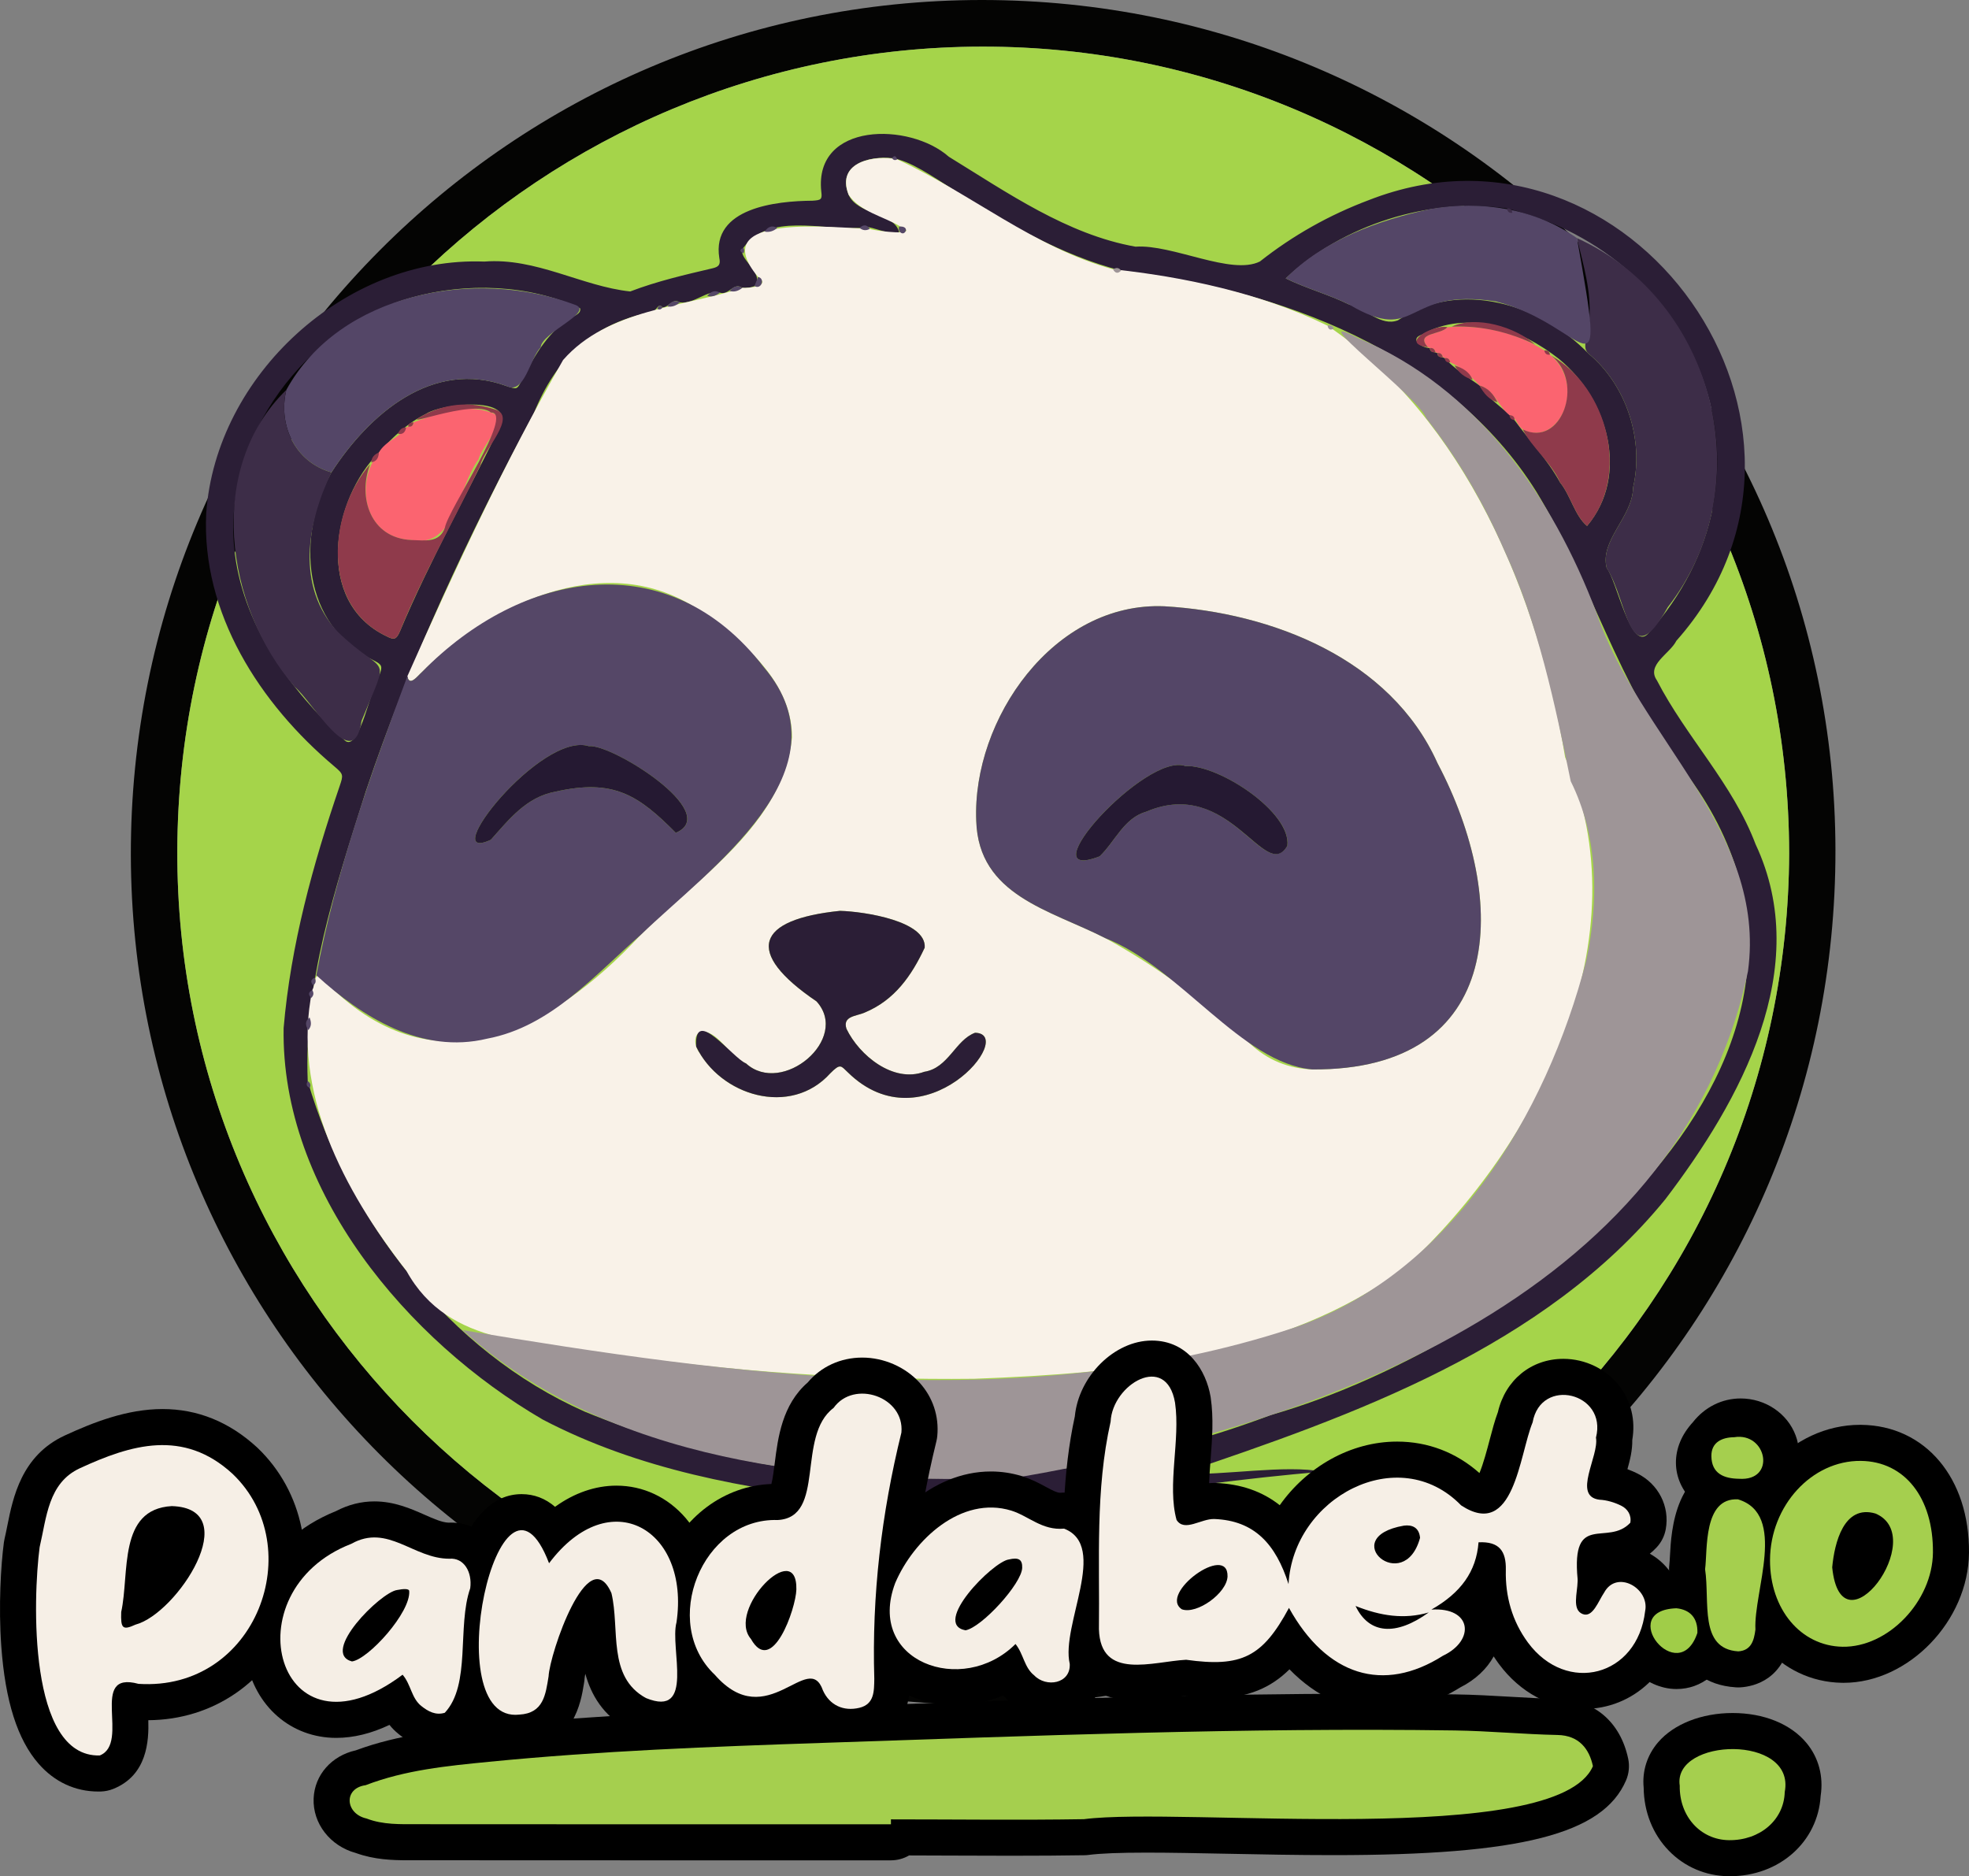 <?xml version="1.0" encoding="UTF-8"?>
<svg id="Camada_2" data-name="Camada 2" xmlns="http://www.w3.org/2000/svg" width="382.261" height="364.264" viewBox="0 0 382.261 364.264">
  <rect x="0" y="0" width="382.261" height="364.264" fill="#808080" stroke="none"/>
  <g id="Camada_1-2" data-name="Camada 1">
    <g>
      <g>
        <path d="M190.772,330.995c-92.071-.263-165.165-74.671-165.369-164.929C25.197,74.424,99.224,.016,190.598,0c91.454-.016,165.592,73.806,165.735,165.028,.143,91.735-73.725,165.785-165.56,165.967Zm156.574-165.388c-.153-87.683-71.291-156.683-156.722-156.554-84.879,.128-155.906,68.587-156.2,156.061-.29,86.384,69.865,156.553,155.952,156.804,85.265,.249,156.673-68.492,156.97-156.311Z" fill="#040403"/>
        <path d="M347.346,165.607c-.297,87.819-71.705,156.56-156.97,156.311-86.088-.251-156.242-70.42-155.952-156.804C34.717,77.64,105.745,9.18,190.623,9.053c85.432-.129,156.569,68.871,156.722,156.554Z" fill="#a5d44a"/>
      </g>
      <g>
        <path d="M229.126,286.138c8.86,.345,20.148-1.82,27.746-.413-30.312,2.395-60.886,9.402-91.354,5.612-20.648-2.202-41.568-6.011-60.149-15.733-26.277-15.28-50.859-44.388-50.306-76.019,1.38-16.13,5.66-31.681,10.866-46.935,.755-2.228,.769-2.347-1.071-3.899-14.397-12.128-25.779-29.684-24.823-49.131,1.882-26.736,27.069-49.884,53.997-48.837,10.047-.799,18.982,4.82,28.32,5.803,5.206-1.996,10.623-3.238,16.028-4.51,1.255-.295,1.512-.794,1.264-2.005-1.534-9.721,11.058-11.053,18.09-11.105,1.702-.103,1.91-.238,1.707-1.816-1.422-13.493,17.188-13.445,24.756-6.725,11.32,6.948,23.014,15.129,36.261,17.467,7.188-.501,18.573,5.642,24.138,2.876,6.43-5.076,13.491-9.045,21.168-11.927,50.73-19.854,96.384,44.252,59.687,85.563-1.273,2.55-5.895,4.665-3.778,7.69,5.7,11.044,14.711,20.063,19.153,31.812,11.27,24.028-2.916,49.75-17.511,68.917-23.515,28.842-60.711,42.037-94.188,53.316Zm64.899-204.576c2.884,3.976,6.376,7.622,8.848,12.105,2.049,2.519,2.886,6.525,5.242,8.444,8.285-9.876,4.063-24.615-5.433-32.405-7.248-5.731-17.705-9.852-26.684-4.721-2.488,.862,.101,2.586,1.567,2.589,.092,.953,.818,.67,1.449,.971,.091,.941,.816,.679,1.442,.981,1.797,1.982,4.388,3.634,6.774,5.311,1.676,2.715,4.821,4.421,6.795,6.724Zm-220.463,6.29c-9.082,9.033-12.601,28.999,1.503,35.682,1.496,.797,1.916,.56,2.584-.976,5.803-13.763,13.143-26.814,19.674-40.247,1.957-5.498-11.751-3.88-14.58-1.986-3.559,1.785-6.382,4.385-9.182,7.527Zm219.001-47.384c-15.142-2.158-31.898,3.164-42.953,13.583,3.99,1.956,8.311,3.102,12.318,5.077,3.16,.75,6.218,4.347,9.489,3.043,11.896-8.074,27.762-3.083,36.978,6.488,7.375,6.116,10.798,16.74,8.651,25.999-.044,5.649-6.551,10.273-5.113,15.64,1.931,2.351,4.618,16.166,7.964,12.794,27.493-30.618,10.263-73.417-27.334-82.625ZM64.343,91.709c7.326-11.313,19.667-22.076,34.057-16.73,1.926,.599,1.944,.724,2.862-1.067,2.605-5.006,5.342-10.062,10.56-12.725,.485-.322,.954-.657,.799-1.334-9.844-4.634-22.14-5.061-32.747-2.075-20.417,5.719-36.407,26.95-34.429,48.399,1.439,14.932,10.731,27.656,21.465,37.553,2.83,2.607,5.227-10.772,6.792-12.776,.585-1.594,.454-1.908-1.058-2.687-14.116-6.882-15.151-24.08-8.303-36.56ZM217.646,52.534c-11.357-2.877-22.747-9.383-32.894-15.935-3.484-2.2-8.144-5.468-11.587-5.9-4.291-.464-10.766,1.13-8.424,7.094,1.701,3.962,8.863,3.431,9.816,7.277-2.669,.676-5.917-1.751-7.681-.824-7.5,.457-17.555-2.991-22.552,3.856-1.547,1.887,4.353,4.886,2.158,7.442-.755,.326-1.551,.368-2.358,.341-1.747-1.164-2.531,1.48-4.359,.935-2.523-.599-4.863,2.196-7.747,1.894-1.542-.903-2.02,.877-3.384,.974-.999-1.225-1.089,1.228-2.778,.994-11.193,2.497-18.022,9.091-22.226,19.579-12.753,23.774-24.113,48.009-32.622,73.422-6.039,19.099-12.034,37.015-11.267,56.207,7.875,26.952,27.354,52.452,53.783,64.176,42.529,17.49,90.378,16.853,133.17,.664,49.389-14.084,122.094-70.174,80.215-125.177-12.721-16.318-17.985-36.567-28.623-54.066-17.054-27.246-50.004-39.361-80.642-42.954Z" fill="#2b1e36"/>
        <path d="M144.126,55.885c1.354,.085,5.643-.361,3.043-2.12-10.603-12.697,15.23-9.447,21.689-9.335,1.02,.447,10.293,1.484,5.916-.466-3.193-1.938-7.862-2.857-10.033-6.17-2.526-6.548,5.301-7.747,9.437-6.858,14.194,6.542,26.579,17.133,41.891,21.34,13.528,1.439,28.673,4.579,41.666,10.955,26.426,17.961,40.947,52.062,46.115,83.77,15.286,35.071-4.949,74.775-31.059,99.1-23.865,17.69-54.872,20.506-83.647,21.582-23.37,.271-46.775-1.4-69.907-4.714-14.864-2.533-32.106-1.246-40.33-16.234-12.25-15.678-22.332-34.853-18.284-54.51,.745-1.257,.231-4.118,2.197-2.013,21.035,22.033,43.863,10.353,61.557-8.697,11.085-11.153,27.652-21.461,29.399-38.376-.085-10.623-9.024-18.142-16.921-23.918-17.855-13.161-40.929-2.686-54.936,11.252-.838,.744-2.424,2.914-2.837,.825,9.253-20.846,18.894-41.558,30.232-61.399,8.623-9.882,23.482-10.29,34.813-14.012Zm81.948,61.825c-21.504-.946-37.345,21.971-36.547,41.661,.453,14.512,14.36,17.3,25.053,22.762,10.224,5.61,19.527,12.513,28.033,20.441,3.529,3.289,7.532,4.879,12.161,5.053,37.658,.214,38.376-32.804,24.295-59.475-9.086-20.264-32.129-29.217-52.995-30.443Zm-62.99,59.128c-16.227,1.671-18.735,7.95-4.563,17.58,6.605,7.289-6.691,18.414-13.688,12.043-3.216-1.22-5.635-6.839-8.975-6.086-1.356,.802-.973,2.931-.011,4.076,5.203,8.743,18.013,12.037,25.324,3.948,2.033-2.052,2.08-1.456,3.452-.184,14.823,14.509,32.963-7.541,24.672-7.706-3.854,1.437-5.148,6.848-9.859,7.575-6.021,2.233-12.623-3.193-15.102-8.341-.808-2.498,1.895-2.432,3.511-3.145,5.828-2.409,9.128-7.165,11.677-12.616,.37-5.138-11.528-6.977-16.438-7.143Z" fill="#f9f2e8"/>
        <path d="M89.816,258.237c52.737,8.767,109.062,16.666,160.926-.308,30.705-10.217,49.443-41.451,57.2-71.393,2.495-11.53,2.357-24.117-3.006-34.869-3.125-15.282-6.289-30.505-12.89-44.807-3.997-9.208-8.983-17.823-15.177-25.699-1.193-3.906-25.019-21.732-13.172-15.496,23.025,9.677,37.686,30.663,46.268,53.369,8.035,24.011,33.104,42.315,29.385,69.54-13.453,63.814-85.001,88.577-142.187,98.331-36.629,1.412-79.199-3.002-107.347-28.666Z" fill="#9e9597"/>
        <path d="M79.081,131.296c.421,2.101,1.995-.089,2.837-.825,19.426-19.852,47.923-24.938,66.384-.918,16.994,20.02-10.638,39.114-23.924,51.963-9.044,7.885-17.466,17.819-29.807,20.138-12.675,3.063-24.222-4.144-33.158-12.306,3.698-19.867,10.715-39.513,17.669-58.052Zm35.246,13.572c-9.322-2.913-29.783,23.148-19.036,18.172,3.56-3.991,6.889-8.273,12.481-9.328,11.313-2.575,16.155,.637,23.426,7.978,9.155-3.883-12.576-17.345-16.872-16.822Z" fill="#554767"/>
        <path d="M306.149,46.228c26.932,12.165,35.93,48.299,17.625,71.663-7.555,13.552-7.617-.956-11.84-7.591-1.442-5.36,5.072-9.996,5.111-15.641,2.149-9.26-1.276-19.882-8.649-26-1.735-1.526,.71-4.493,.15-6.673,.435-5.441-1.173-10.567-2.397-15.759Z" fill="#3d2d48"/>
        <path d="M55.583,75.705c10.389-18.922,36.737-23.714,55.896-16.586,4.328,1.339-6.362,5.394-6.509,8.317-2.049,2.045-3.145,9.237-6.57,7.543-14.395-5.348-26.727,5.419-34.056,16.731-7.005-1.992-10.405-9.064-8.761-16.006Z" fill="#544667"/>
        <path d="M306.149,46.228c6.007,33.614,2.156,16.802-15.77,12.294-17.998-2.825-14.871,8.634-28.45,.607-4.008-1.976-8.327-3.121-12.318-5.076,7.271-7.425,18.023-11.305,28.089-13.475,9.831-1.691,20.209-.147,28.45,5.65Z" fill="#544667"/>
        <path d="M55.583,75.705c-1.637,6.941,1.747,14.017,8.761,16.004-4.709,9.795-6.944,22.124,1.173,30.902,9.502,9.21,10.375,3.407,4.682,17.313-1.564,10.7-9.405-3.564-12.973-6.571-13.61-15.694-17.25-42.485-1.642-57.648Z" fill="#3d2d48"/>
        <path d="M80.275,81.998c4.755-1.686,9.914-3.767,15.039-1.91,3.856,1.051-1.929,6.615-2.376,9.04-4.019,5.276-4.528,17.488-13.056,15.714-9.376-.376-11.033-11.295-6.318-16.99,1.267-2.322,4.22-2.972,5.282-4.866,.631-.33,1.396,.019,1.429-.988Z" fill="#fb6470"/>
        <path d="M71.861,90.112c-2.456,6.467,.061,14.38,8.02,14.73,2.61,.068,5.437,.626,6.494-2.405,.609-3.527,13.635-22.405,8.94-22.349-3.412-2.919-19.772,3.98-12.572,.238,4.334-2.065,8.809-2.343,13.366-.835,4.419,1.37-2.272,7.893-2.818,10.763-5.124,10.825-11.137,21.2-15.642,32.305-.668,1.536-1.088,1.773-2.584,.976-12.925-6.055-11.274-24.159-3.204-33.423Z" fill="#8f3a4b"/>
        <path d="M287.231,74.839c-1.784-1.885-3.257-3.464-5.686-4.491-.088-.897-.808-.717-1.431-.994-.113-.872-.826-.707-1.442-.979-.124-.865-.827-.716-1.46-.956-2.562-2.901,2.434-2.34,3.785-3.895,6.69-.494,13.192,.972,18.823,4.515,9.035,5.96,2.851,19.131-4.192,15.331-1.127-.752-1.325-2.537-2.566-2.766-2.225-1.748-2.962-4.906-5.831-5.763Z" fill="#fb6470"/>
        <path d="M295.628,83.367c7.462,3.675,12.059-9.039,5.583-14.287,10.827,6.167,15.366,23.206,6.905,33.032-2.355-1.916-3.196-5.928-5.244-8.443-1.712-3.903-5.494-6.752-7.245-10.301Z" fill="#8f3a4b"/>
        <path d="M298.023,66.884c-5.153-2.437-10.353-3.675-16.173-3.472,4.746-2.212,12.288,.038,16.173,3.472Z" fill="#8f3a4b"/>
        <path d="M280.997,63.522c-1.351,1.554-6.346,.996-3.785,3.895-5.81-.814,1.397-4.525,3.785-3.895Z" fill="#8f3a4b"/>
        <path d="M287.231,74.839c1.72,.495,2.747,1.728,3.485,3.269-1.684-.533-2.694-1.785-3.485-3.269Z" fill="#8f3a4b"/>
        <path d="M282.395,70.97c1.538,.45,2.857,1.178,3.507,2.757-1.547-.439-2.719-1.354-3.507-2.757Z" fill="#8f3a4b"/>
        <path d="M60.098,197.542c.344,.859,.425,1.691-.247,2.447-.547-.879-.704-1.719,.247-2.447Z" fill="#554767"/>
        <path d="M139.767,56.82c-.731,.57-1.522,.91-2.47,.629,.676-.787,1.438-1.239,2.47-.629Z" fill="#554767"/>
        <path d="M132.02,58.715c-.72,.568-1.493,.967-2.454,.767,.618-.895,1.388-1.303,2.454-.767Z" fill="#554767"/>
        <path d="M144.126,55.885c-.733,.579-1.535,.876-2.476,.604,.683-.786,1.441-1.261,2.476-.604Z" fill="#554767"/>
        <path d="M147.168,53.765c1.45,.29,.62,2.546-.685,1.779,.228-.593,.456-1.186,.685-1.779Z" fill="#554767"/>
        <path d="M150.894,44.264c-.718,.602-1.526,.886-2.467,.698,.641-.875,1.402-1.326,2.467-.698Z" fill="#554767"/>
        <path d="M168.859,44.429c-.702,.393-1.363,.33-1.982-.182,.726-.654,1.398-.709,1.982,.182Z" fill="#554767"/>
        <path d="M73.563,87.853c-.076,.967-.379,1.754-1.498,1.896,.077-.966,.63-1.556,1.498-1.896Z" fill="#8f3a4b"/>
        <path d="M174.551,44.009c.543-.107,1.47,.063,1.309,.778-.463,1.131-1.661,.194-1.309-.778Z" fill="#554767"/>
        <path d="M78.845,82.986c-.155,.888-.589,1.419-1.581,1.244,.262-.752,.725-1.248,1.581-1.244Z" fill="#8f3a4b"/>
        <path d="M217.646,52.534c-.652,.684-1.161,.491-1.578-.259,.592-.32,1.144-.392,1.578,.259Z" fill="#9e9597"/>
        <path d="M61.121,189.803c.223,.564,.277,1.092-.321,1.477-.58-.642-.466-1.133,.321-1.477Z" fill="#554767"/>
        <path d="M60.621,192.224c.356,.55,.272,1.048-.176,1.504-.643-.584-.615-1.089,.176-1.504Z" fill="#554767"/>
        <path d="M128.636,59.688c-.26,.366-.58,.516-1.006,.274,.195-.608,.487-.857,1.006-.274Z" fill="#554767"/>
        <path d="M258.961,63.786c-.675,.401-1.078,.203-1.226-.556,.588-.21,.976,.022,1.226,.556Z" fill="#9e9597"/>
        <path d="M59.743,209.891c.486,.332,.67,.754,.393,1.314-.673-.276-.741-.733-.393-1.314Z" fill="#554767"/>
        <path d="M277.565,67.576c.632-.098,.961,.223,1.106,.798-.648,.122-.994-.176-1.106-.798Z" fill="#8f3a4b"/>
        <path d="M300.905,68.861c-.628,.076-.986-.203-1.085-.824,.614-.057,.98,.211,1.085,.824Z" fill="#8f3a4b"/>
        <path d="M279.014,68.546c.629-.088,.962,.226,1.099,.807-.645,.111-.986-.192-1.099-.807Z" fill="#8f3a4b"/>
        <path d="M280.456,69.527c.642-.097,.968,.225,1.088,.819-.634,.087-.98-.209-1.088-.819Z" fill="#8f3a4b"/>
        <path d="M144.325,48.103c.207,.363,.207,.725-.01,1.084-.77-.369-.76-.73,.01-1.084Z" fill="#554767"/>
        <path d="M80.275,81.998c-.082,.636-.391,.964-1.071,.786,.152-.542,.49-.83,1.071-.786Z" fill="#8f3a4b"/>
        <path d="M293.061,80.602c.602,.039,1.01,.271,.964,.96-.572-.069-.939-.343-.964-.96Z" fill="#8f3a4b"/>
        <path d="M293.614,41.314c-.648,.088-.959-.242-1.05-.845,.624-.059,.97,.227,1.05,.845Z" fill="#3d2d48"/>
        <path d="M174.178,30.935c-.417,.265-.746,.146-1.013-.235,.5-.62,.802-.388,1.013,.235Z" fill="#554767"/>
        <path d="M226.074,117.71c20.868,1.23,43.907,10.176,52.996,30.443,14.062,26.648,13.38,59.701-24.298,59.474-13.679-1.173-25.715-19.843-40.194-25.491-10.678-5.467-24.615-8.253-25.049-22.766-.81-19.698,15.049-42.594,36.544-41.661Zm4.049,31.017c-7.644-2.772-30.98,23.055-16.637,17.53,3.04-2.914,4.712-7.464,9.094-8.689,16.142-6.916,22.864,13.981,27.346,6.649,.872-6.503-13.382-15.818-19.803-15.49Z" fill="#544667"/>
        <path d="M163.084,176.838c4.917,.141,16.8,2.031,16.439,7.142-2.55,5.452-5.85,10.208-11.678,12.617-1.617,.713-4.318,.646-3.51,3.144,2.483,5.151,9.074,10.572,15.102,8.343,4.709-.732,6.003-6.137,9.857-7.576,8.307,.158-9.859,22.216-24.67,7.705-1.372-1.271-1.419-1.867-3.452,.185-7.665,8.516-21.398,4.374-26.02-5.215-.435-7.992,7.027,2.187,9.681,3.277,6.999,6.371,20.293-4.754,13.689-12.043-14.159-9.607-11.665-15.926,4.563-17.58Z" fill="#2b1e36"/>
        <path d="M114.327,144.868c4.315-.528,26.006,12.938,16.874,16.82-7.289-7.351-12.11-10.547-23.429-7.976-5.59,1.054-8.922,5.337-12.48,9.327-10.761,4.981,9.74-21.098,19.035-18.171Z" fill="#251932"/>
        <path d="M230.122,148.727c6.449-.323,20.64,8.969,19.804,15.488-4.343,7.398-11.187-13.54-27.348-6.645-4.382,1.224-6.053,5.773-9.094,8.687-14.352,5.527,9.014-20.314,16.637-17.529Z" fill="#251932"/>
      </g>
      <g>
        <path d="M132.29,361.18c-17.089,0-34.18-.003-51.27-.019l-1.706,.003c-3.202,0-6.624-.112-10.232-1.41-4.971-1.353-8.386-5.716-8.194-10.582,.181-4.585,3.5-8.316,8.194-9.351,8.336-3.086,16.805-3.92,25.002-4.727l.148-.015c21.439-2.11,43.101-2.956,65.254-3.703l12.158-.415c30.456-1.045,61.949-2.126,93.005-2.126,6.109,0,12.131,.042,17.896,.125,3.604,.052,7.188,.258,10.655,.458,3.222,.185,6.265,.36,9.335,.423,6.986,.144,12.056,4.482,13.56,11.607,.299,1.414,.152,2.886-.419,4.214-4.493,10.438-20.425,14.505-56.821,14.505h-.006c-7.068,0-13.998-.137-20.7-.27-5.635-.111-10.957-.217-15.513-.217-5.284,0-8.984,.147-11.312,.449-.261,.034-.524,.053-.787,.057-4.258,.069-8.79,.101-14.265,.101-3.894,0-7.788-.016-11.683-.032-2.701-.011-5.401-.022-8.103-.028-1.034,.604-2.238,.95-3.522,.95l-40.675,.002Z"/>
        <path d="M268.451,332.247c-6.734,0-12.948-2.839-18.112-8.155-3.553,3.521-8.05,5.594-14.558,5.594-1.693,0-3.576-.136-5.734-.416-.821,.072-1.791,.205-2.806,.343-1.996,.273-4.259,.583-6.521,.583-8.755,0-14.128-5.122-14.373-13.702-.003-.095-.004-.189-.002-.285,.033-2.806,.021-5.694,.008-8.486-.049-10.658-.1-21.672,2.315-32.739,.745-7.79,7.692-14.721,14.938-14.721,7.052,0,10.556,5.867,11.413,10.891l.026,.166c.591,4.042,.283,8.06-.014,11.947-.124,1.617-.244,3.196-.289,4.674,.283-.022,.572-.034,.868-.034,.136,0,.271,.002,.405,.007,4.889,.187,9.041,1.631,12.435,4.316,5.216-7.381,13.688-12.35,22.788-12.35,5.979,0,11.466,2.104,15.984,6.109,.757-1.802,1.504-4.638,1.961-6.375,.514-1.956,1.004-3.816,1.622-5.467,1.435-6.214,6.451-10.333,12.706-10.333,4.247,0,8.308,1.967,10.86,5.261,2.299,2.967,3.175,6.652,2.519,10.494,.036,1.99-.442,3.904-.941,5.667,.738,.272,1.388,.563,1.93,.833,4.099,2.046,6.312,6.393,5.511,10.818-.24,1.328-.859,2.558-1.782,3.542-.427,.455-.865,.858-1.309,1.217,1.331,.748,2.537,1.754,3.528,2.973,2.152,2.646,3.045,6,2.476,9.254-1.351,10.567-9.106,17.925-18.94,17.925h0c-6.29,0-12.256-3.19-16.368-8.751-.354-.48-.689-.967-1.01-1.461-1.324,2.416-3.544,4.53-6.457,6-4.985,3.092-10.056,4.66-15.078,4.66Z"/>
        <path d="M19.105,347.82c-4.501,0-8.51-1.859-11.592-5.375-4.12-4.699-6.496-12.171-7.265-22.841-.561-7.794-.077-15.725,.507-20.149,.03-.233,.073-.465,.127-.694,.199-.841,.371-1.708,.546-2.578,1.086-5.417,2.728-13.603,11.156-17.49,5.503-2.538,12.062-5.132,18.979-5.132,6.794,0,12.958,2.498,18.32,7.425,.033,.03,.066,.061,.099,.092,8.923,8.519,11.599,21.735,6.816,33.668-4.729,11.804-15.45,19.157-28.004,19.225,.119,4.002-.194,10.703-6.837,13.349-.762,.303-1.571,.471-2.392,.494-.156,.004-.308,.007-.462,.007Z"/>
        <path d="M165.132,338.775c-3.93,0-7.409-1.66-9.81-4.57-2.212,1.063-5.159,2.238-8.621,2.238h-.002c-4.787,0-9.152-2.165-12.98-6.435-6.736-6.557-8.664-16.845-4.901-26.315,3.665-9.226,11.831-15.271,20.941-15.58,.277-1.096,.5-2.865,.66-4.14,.603-4.79,1.417-11.261,6.389-15.568,2.594-3.086,6.392-4.835,10.582-4.835s8.357,1.815,11.122,4.856c2.591,2.85,3.816,6.536,3.451,10.378-.032,.34-.09,.677-.171,1.008-3.861,15.702-5.517,30.717-5.061,45.906,.003,.109-.002,.57-.002,.57-.103,6.73-2.881,10.796-8.26,12.085-1.113,.267-2.236,.402-3.338,.402Z"/>
        <path d="M100.054,339.929c-5.154,0-9.468-2.956-11.834-8.109-1.503-3.274-2.266-7.448-2.266-12.406,0-11.342,4.157-29.334,15.314-29.334,2.417,0,4.584,.823,6.49,2.459,3.735-2.685,7.802-4.107,11.924-4.107,5.158,0,9.924,2.229,13.419,6.276,4.502,5.213,6.382,12.974,5.158,21.292-.036,.243-.085,.484-.146,.722-.093,.674,.048,2.567,.142,3.827,.35,4.682,.745,9.988-2.771,13.777-1.821,1.962-4.367,3.043-7.169,3.043-1.744,0-3.572-.403-5.589-1.23-.246-.101-.486-.216-.72-.345-4.953-2.729-7.251-6.773-8.372-10.833-.07,.338-.119,.635-.143,.879-.013,.269-.035,.461-.079,.727l-.061,.38c-.539,3.357-1.963,12.239-11.932,12.914-.459,.045-.917,.069-1.367,.069Z"/>
        <path d="M85.212,339.703c-4.022,0-6.878-2.289-7.817-3.041-.704-.565-1.291-1.169-1.784-1.78-3.533,1.676-6.989,2.521-10.331,2.521-8.757,0-15.777-6.085-17.47-15.142-1.841-9.85,2.849-23.026,17.438-28.895,2.38-1.246,4.881-1.876,7.442-1.876,3.871,0,7.117,1.433,9.725,2.585,1.813,.801,3.388,1.496,4.665,1.543,.163-.007,.324-.011,.484-.011,3.048,0,5.836,1.266,7.852,3.564,2.289,2.61,3.314,6.289,2.813,10.093-.063,.475-.175,.943-.333,1.396-.712,2.038-.859,5.208-1.002,8.272-.288,6.204-.615,13.236-5.439,18.385-.839,.895-1.897,1.554-3.07,1.911-1.039,.316-2.106,.477-3.172,.477h0Z"/>
        <path d="M204.086,333.643c-2.998,0-5.89-1.156-8.014-3.188-.495-.423-.928-.864-1.31-1.312-2.905,1.265-6.052,1.929-9.288,1.929h-.003c-6.877,0-13.102-3.067-16.652-8.202-3.491-5.05-4.049-11.448-1.569-18.016,.035-.094,.072-.187,.112-.279,3.889-9.1,13.374-18.893,25.008-18.893,2.026,0,4.045,.302,6,.899,1.875,.585,3.412,1.413,4.646,2.078,1.33,.716,2.176,1.155,2.778,1.155,.054,0,.108-.002,.165-.007,.207-.019,.414-.028,.621-.028,.864,0,1.724,.16,2.532,.474,11.096,4.306,8.16,16.824,6.583,23.548-.56,2.388-1.497,6.384-1.203,7.628,.096,.408,.155,.825,.177,1.244,.152,2.938-.828,5.677-2.763,7.713-1.965,2.07-4.815,3.257-7.821,3.257Z"/>
        <path d="M357.573,326.709c-11.988-.214-20.991-10.476-20.943-23.87,.053-14.209,11.257-26.213,24.465-26.213h.236c12.449,.134,21.055,10.351,20.929,24.847-.116,13.209-11.714,25.239-24.332,25.239,0,0-.354-.003-.354-.003Z"/>
        <path d="M337.459,327.606c-.151,0-.303-.005-.453-.015-12.174-.79-12.51-12.726-12.652-17.822-.043-1.521-.084-2.958-.25-4.064-.098-.65-.104-1.311-.018-1.963,.051-.379,.092-1.153,.132-1.902,.232-4.391,.941-17.754,12.847-17.754,.238,0,.483,.006,.731,.02,.562,.03,1.118,.128,1.657,.292,12.732,3.87,10.367,17.836,9.097,25.339-.409,2.414-.832,4.91-.762,6.284,.021,.407,.006,.815-.045,1.22-1.104,8.862-7.259,10.191-9.854,10.352-.144,.009-.287,.013-.431,.013Z"/>
        <path d="M336.418,294.733c-1.993,0-4.967-.582-7.813-3.354-2.059-2.007-3.209-4.6-3.241-7.304-.034-2.829,1.104-5.573,3.298-7.965,2.303-2.933,5.652-4.604,9.271-4.604,4.78,0,9.068,2.885,10.672,7.18,1.566,4.196,.23,8.834-3.485,12.151-2.717,2.586-5.644,3.896-8.701,3.896h0Z"/>
        <path d="M325.475,327.919c-6.202,0-11.946-5.745-12.051-12.05-.085-5.09,3.53-10.35,11.797-10.626,.078-.002,.155-.004,.233-.004,.229,0,.459,.011,.688,.034,6.45,.637,10.623,5.465,10.382,12.014-.024,.676-.147,1.345-.364,1.986-1.832,5.414-5.826,8.646-10.683,8.646h-.003Z"/>
        <path d="M335.578,364.262c-4.419-.052-8.532-1.808-11.582-4.944-3.116-3.205-4.843-7.528-4.893-12.225-.32-3.229,.664-6.347,2.809-8.842,3.054-3.553,8.458-5.675,14.458-5.675,6.062,0,11.297,2.126,14.359,5.834,2.348,2.842,3.308,6.463,2.732,10.253-.531,8.932-8.017,15.6-17.641,15.6,0,0-.243-.001-.243-.001Z"/>
      </g>
      <g>
        <path d="M172.966,354.178c-30.646,0-61.292,.012-91.937-.017-3.316-.003-6.662,.132-9.868-1.103-4.13-.911-4.545-5.864-.182-6.47,7.698-2.956,15.851-3.745,23.941-4.541,21.545-2.121,43.18-2.944,64.805-3.673,40.895-1.38,81.79-3.003,122.723-2.413,6.652,.096,13.295,.744,19.947,.88,4.18,.086,6.155,2.74,6.854,6.054-6.909,16.052-79.8,7.826-98.823,10.293-12.484,.202-24.973,.036-37.46,.036v.953Z" fill="#a5cf4e"/>
        <path d="M250.154,307.558c.89-16.804,21.358-27.788,33.508-15.297,10.291,6.77,11.281-9.824,13.879-16.11,1.59-8.926,14.547-5.769,12.299,2.957,.646,3.559-4.638,11.372,.662,12.053,1.442,.067,2.955,.525,4.254,1.172,1.202,.599,2.021,1.803,1.748,3.307-4.392,4.682-11.475-2.26-10.229,10.915,.019,.164,0,.333-.002,.499-.04,2.235-1.13,5.472,.984,6.305,1.96,.773,3.028-2.481,4.173-4.167,2.445-4.513,8.878-.83,7.955,3.608-1.491,12.702-15.234,16.263-22.76,6.085-3.064-4.168-4.403-8.961-4.285-14.071,.084-3.668-1.268-5.582-5.298-5.381-.436,5.689-3.444,9.82-9.152,13.063,7.869-.521,8.554,5.977,2.231,8.967-11.553,7.335-22.576,3.887-29.88-9.296-5.129,9.527-9.203,11.58-19.963,10.071-6.447,.329-16.644,4.084-16.932-5.944,.163-13.448-.726-26.988,2.267-40.283,.345-7.249,10.831-13.509,12.509-3.678,1.059,7.243-1.563,15.95,.292,22.751,1.527,2.421,4.776-.271,7.34-.174,7.788,.297,11.928,4.882,14.403,12.648Zm-11.84-1.495c.152-6.608-13.522,3.369-8.851,6.385,2.921,1.017,8.716-3.144,8.851-6.385Zm37.375-7.498c-.181-2-1.511-2.579-3.139-2.368-13.204,2.292,.03,13.751,3.139,2.368Zm1.692,14.482c-4.764,1.395-9.373,.685-14.218-1.255,2.618,5.474,7.811,5.889,14.218,1.255Z" fill="#f6efe6"/>
        <path d="M26.899,326.916c-9.826-2.671-1.492,11.495-7.53,13.9-13.952,.396-12.978-30.563-11.674-40.445,1.353-5.724,1.632-12.467,7.821-15.322,9.88-4.556,20.064-7.7,29.633,1.09,14.885,14.21,4.649,42.247-18.249,40.776Zm-3.367-13.952c-.111,3.181,.248,3.607,2.772,2.452,8.069-2.125,21.388-22.593,7.041-23.012-10.492,.59-8.16,13.049-9.813,20.56Z" fill="#f6efe6"/>
        <path d="M174.995,278.14c-3.876,15.763-5.746,31.571-5.259,47.787-.04,2.376,.028,4.937-2.897,5.638-3.112,.746-5.783-.533-7.066-3.357-2.818-8.102-10.795,8.603-21.001-3.056-10.65-10.049-2.515-30.515,12.219-30.045,9.426-.534,3.541-16.293,10.844-21.77,3.943-5.538,13.825-2.171,13.161,4.801Zm-20.388,30.457c.211-10.193-13.659,3.978-8.818,9.603,4.111,7.306,8.717-5.857,8.818-9.603Z" fill="#f6efe6"/>
        <path d="M106.595,303.497c11.839-15.763,27.393-6.538,24.74,11.484-1.342,4.933,3.674,18.632-5.949,14.682-7.537-4.153-5.007-13.387-6.681-20.357-4.519-10.339-12.004,11.835-12.201,16.139-.576,3.549-.98,7.174-5.671,7.439-16.275,1.87-3.788-54.391,5.762-29.386Z" fill="#f5eee5"/>
        <path d="M78.159,325.14c-24.354,18.283-33.724-16.211-9.951-25.417,7.082-3.971,12.034,2.913,19.036,2.896,2.822-.231,4.463,2.572,4.047,5.73-2.596,7.424,.194,18.698-4.943,24.181-1.769,.539-3.229-.253-4.574-1.33-1.914-1.533-1.982-4.174-3.615-6.06Zm1.281-16.271c-.048-.452-1.094-.425-2.361-.17-3.193,.442-14.971,12.195-8.75,13.865,3.173-.411,11.483-9.569,11.111-13.695Z" fill="#f5eee5"/>
        <path d="M197.153,319.174c-10.311,10.302-29.108,3.401-23.353-11.849,3.598-8.417,12.85-17.003,22.526-14.049,3.414,1.065,5.972,3.885,10.256,3.503,8.728,3.387-.674,18.741,1.098,26.257,.201,3.883-4.604,4.645-6.905,2.224-1.932-1.513-2.052-4.13-3.623-6.086Zm1.295-14.786c.05-1.619-.679-2.074-2.601-1.622-3.111,.429-15.033,12.527-8.398,13.753,3.17-.589,10.903-9.047,10.999-12.13Z" fill="#f5eee5"/>
        <path d="M375.26,301.412c-.083,9.473-8.703,18.455-17.562,18.298-8.114-.144-14.102-7.314-14.067-16.846,.038-10.524,8.114-19.338,17.626-19.237,8.522,.091,14.095,7.169,14.003,17.785Zm-19.557,2.88c1.744,17.354,18.992-5.99,8.396-10.448-6.143-1.796-7.952,5.708-8.396,10.448Z" fill="#a5cf4e"/>
        <path d="M331.026,304.662c.5-3.766-.389-13.935,6.392-13.568,9.595,2.917,3.002,17.832,3.38,25.28-.269,2.154-.843,4.077-3.338,4.231-7.658-.497-5.481-9.618-6.434-15.943Z" fill="#a5cf4e"/>
        <path d="M337.6,287.099c-2.879-.045-5.309-.97-5.353-4.39-.035-2.739,2.117-3.653,4.419-3.68,6.375-1.04,8.237,8.588,.934,8.07Z" fill="#a5cf4e"/>
        <path d="M329.53,317.03c-3.67,10.848-15.896-4.396-4.075-4.79,2.601,.256,4.184,1.842,4.075,4.79Z" fill="#a0cd48"/>
        <path d="M335.661,357.263c-5.532-.066-9.652-4.629-9.557-10.585-1.417-9.31,22.553-10.038,20.384,1.242-.144,5.403-4.793,9.414-10.827,9.343Z" fill="#a5cf4e"/>
      </g>
    </g>
  </g>
</svg>